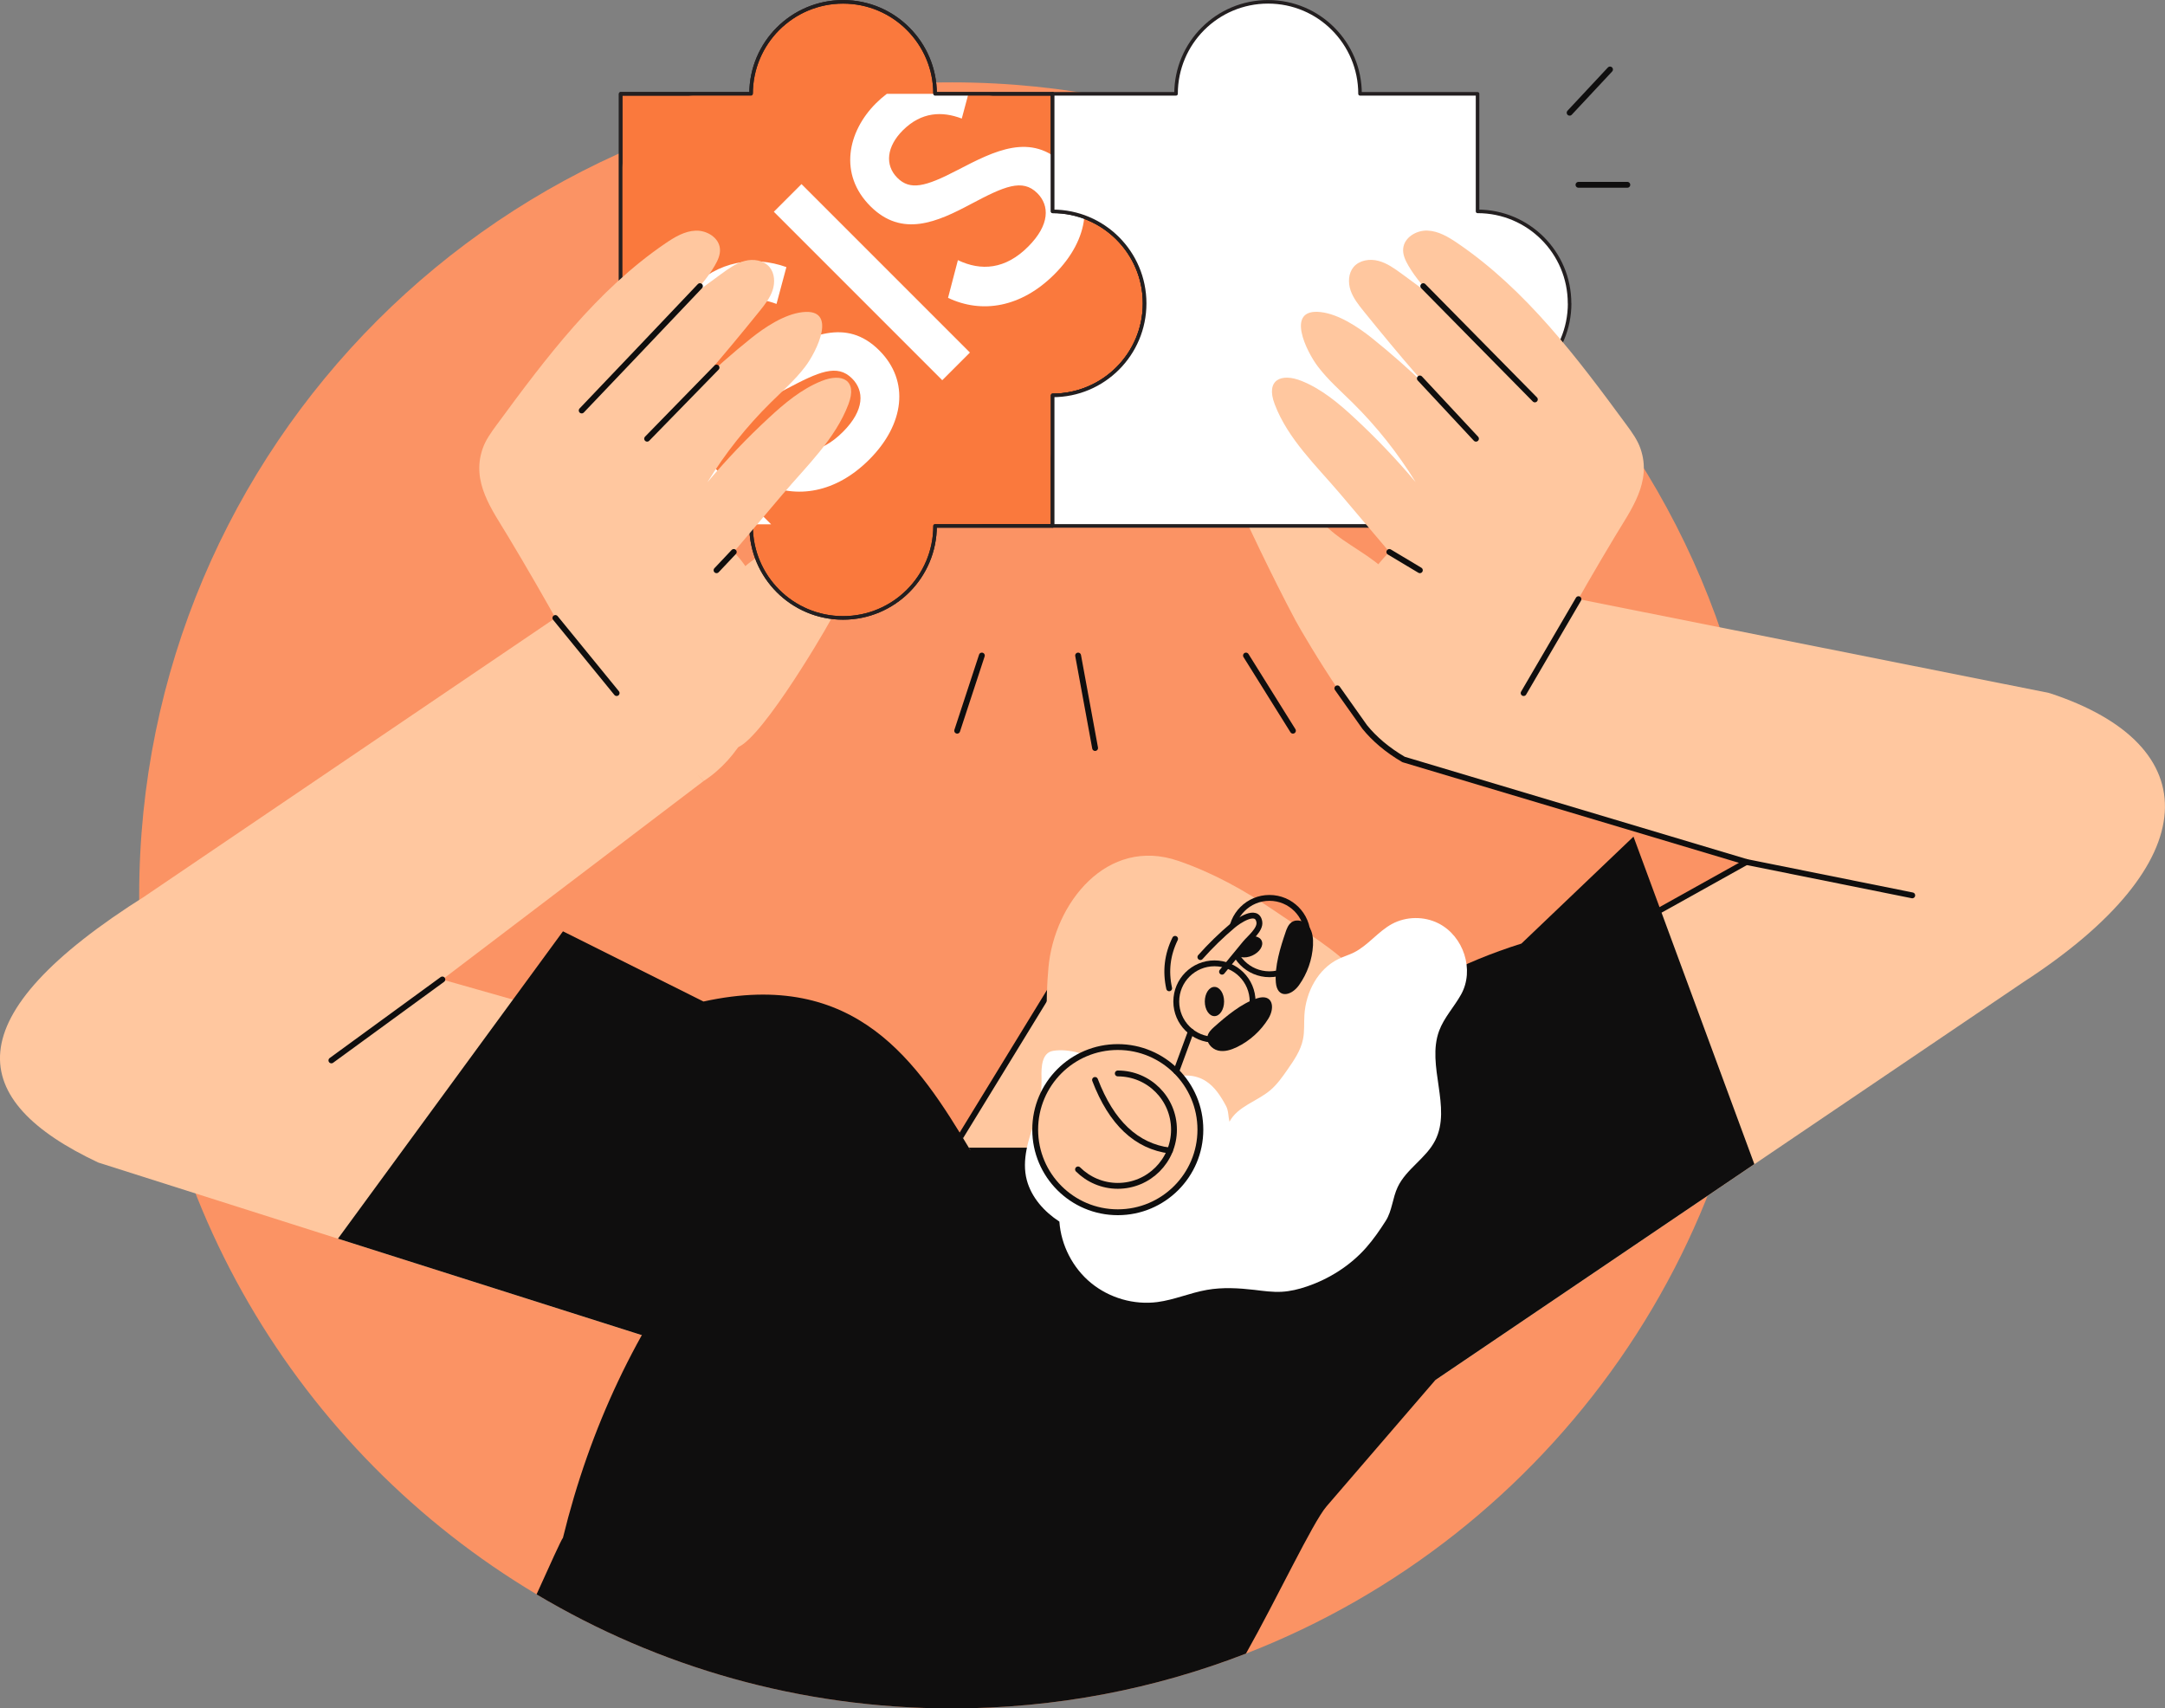 <?xml version="1.0" encoding="UTF-8"?> <svg xmlns="http://www.w3.org/2000/svg" xmlns:xlink="http://www.w3.org/1999/xlink" id="Calque_2" data-name="Calque 2" viewBox="0 0 273.93 216.12"><rect x="0" y="0" width="273.93" height="216.12" fill="#808080" stroke="none"/><defs><style> .cls-1, .cls-2, .cls-3 { fill: none; } .cls-4, .cls-5 { fill: #fa793d; } .cls-6 { fill: #ffc79f; } .cls-2, .cls-7, .cls-5 { stroke: #231f20; stroke-width: .45px; } .cls-2, .cls-7, .cls-5, .cls-3 { stroke-linecap: round; stroke-linejoin: round; } .cls-7, .cls-8 { fill: #fff; } .cls-9 { fill: #0f0e0e; } .cls-10 { fill: #fb9364; } .cls-3 { stroke: #0f0e0e; stroke-width: .74px; } .cls-11 { clip-path: url(#clippath); } </style><clipPath id="clippath"><rect class="cls-1" x="78.52" y="11.87" width="66.31" height="54.46" rx="11.15" ry="11.15"></rect></clipPath></defs><g id="Calque_1-2" data-name="Calque 1"><g><path class="cls-10" d="M223.31,113.27c0,43.68-27.23,81.01-65.65,95.92-11.54,4.48-24.08,6.94-37.2,6.94-19.21,0-37.18-5.26-52.56-14.43-30.11-17.94-50.29-50.82-50.29-88.42C17.61,56.47,63.65,10.42,120.46,10.42s102.85,46.05,102.85,102.85Z"></path><path class="cls-6" d="M92.79,94.61c2.53.57,11.2-14.11,12.27-16.11,3.15-5.91,5.97-12.01,8.85-18.08.41-.86.83-1.81.62-2.74-.32-1.41-2.02-2.14-3.44-1.87s-2.57,1.28-3.58,2.31c-2.31,2.38-3.68,5.49-5.77,7.87-2.08,2.37-5.25,3.69-7.61,5.78-4.05,3.59-4.88,11.02-5.17,16.04-.08,1.38-.11,2.81.33,4.12.44,1.31,2.15,2.4,3.51,2.68Z"></path><path class="cls-6" d="M176.19,94.61c-2.53.57-11.2-14.11-12.27-16.11-3.15-5.91-5.97-12.01-8.85-18.08-.41-.86-.83-1.81-.62-2.74.32-1.41,2.02-2.14,3.44-1.87,1.42.27,2.57,1.28,3.58,2.31,2.31,2.38,3.68,5.49,5.77,7.87,2.08,2.37,5.25,3.69,7.61,5.78,4.05,3.59,4.88,11.02,5.17,16.04.08,1.38.11,2.81-.33,4.12-.44,1.31-2.15,2.4-3.51,2.68Z"></path><g><path class="cls-5" d="M144.82,38.38c0,6.43-5.21,11.64-11.64,11.64v16.51h-14.87c0,6.43-5.21,11.64-11.64,11.64s-11.64-5.21-11.64-11.64h-16.5V11.87h16.5c0-6.43,5.21-11.64,11.64-11.64,3.22,0,6.13,1.3,8.23,3.41,2.11,2.11,3.41,5.02,3.41,8.23h14.87v14.87c6.43,0,11.64,5.21,11.64,11.64Z"></path><g class="cls-11"><rect class="cls-4" x="78.52" y="11.87" width="54.46" height="54.46" rx="9.49" ry="9.49"></rect><g><path class="cls-8" d="M77.97,46.73l21.31,21.31-3.5,3.5-21.31-21.31,3.5-3.5Z"></path><path class="cls-8" d="M96.51,61.13l1.25-4.78c2.92,1.4,6,1.19,8.89-1.71,2.77-2.77,2.71-5.21,1.16-6.76-1.89-1.89-4.2-.85-8.34,1.34-4.32,2.31-8.77,4.32-12.79.31s-2.89-9.41.7-13c3.5-3.5,7.95-4.23,12.12-2.74l-1.25,4.66c-2.46-.94-5.08-.88-7.46,1.49-2.04,2.04-2.31,4.38-.7,6s3.53,1.16,7.61-.97c4.66-2.41,9.32-4.87,13.55-.64,3.9,3.9,3.17,9.38-1.28,13.82-4.2,4.2-9.17,5.02-13.46,2.98Z"></path><path class="cls-8" d="M101.41,23.29l21.31,21.31-3.5,3.5-21.31-21.31,3.5-3.5Z"></path><path class="cls-8" d="M119.95,37.69l1.25-4.78c2.92,1.4,6,1.19,8.89-1.71,2.77-2.77,2.71-5.21,1.16-6.76-1.89-1.89-4.2-.85-8.34,1.34-4.32,2.31-8.77,4.32-12.79.3s-2.89-9.41.7-13c3.5-3.5,7.95-4.23,12.12-2.74l-1.25,4.66c-2.46-.94-5.08-.88-7.46,1.49-2.04,2.04-2.31,4.38-.7,6s3.53,1.16,7.61-.97c4.66-2.41,9.32-4.87,13.55-.64,3.9,3.9,3.17,9.38-1.28,13.82-4.2,4.2-9.17,5.02-13.46,2.98Z"></path></g></g><path class="cls-2" d="M144.82,38.38c0,6.43-5.21,11.64-11.64,11.64v16.51h-14.87c0,6.43-5.21,11.64-11.64,11.64s-11.64-5.21-11.64-11.64h-16.5V11.87h16.5c0-6.43,5.21-11.64,11.64-11.64,3.22,0,6.13,1.3,8.23,3.41,2.11,2.11,3.41,5.02,3.41,8.23h14.87v14.87c6.43,0,11.64,5.21,11.64,11.64Z"></path></g><path class="cls-7" d="M198.6,38.38c0,3.22-1.3,6.12-3.41,8.23-2.11,2.11-5.02,3.41-8.23,3.41v16.51h-53.77v-16.51c6.43,0,11.64-5.21,11.64-11.64s-5.21-11.64-11.64-11.64v-14.87h15.61c0-6.43,5.21-11.64,11.64-11.64,3.22,0,6.13,1.3,8.23,3.41,2.11,2.11,3.41,5.02,3.41,8.23h14.87v14.87c6.43,0,11.64,5.21,11.64,11.64Z"></path><polygon class="cls-6" points="134.32 122.93 120.46 145.56 145.65 145.56 152.44 132.46 134.32 122.93"></polygon><polygon class="cls-3" points="134.32 122.93 120.46 145.56 145.65 145.56 152.44 132.46 134.32 122.93"></polygon><path class="cls-6" d="M181.6,174.61l74.42-50.37c23.24-15.07,23.33-29.99,3.32-36.55l-63.29,35.24c-15.11,4.75-29.25,10.03-32.46,21.4l18,30.28Z"></path><path class="cls-6" d="M133.88,142.28c.82,6.19,4,11.86,8.97,15.62,2.96,2.24,6.4,3.72,9.9,3.84,1.81.06,3.63-.21,5.38-.68,3.99-1.05,7.7-3.11,10.76-5.87,2.55-2.3,5.55-5.7,6.97-8.84,3.36-7.42,1.68-17.09-3.8-22.97-3.11-3.34-7.1-5.62-10.83-8.18-3.78-2.58-7.81-4.81-12.16-6.3-9.04-3.09-15.67,5.39-16.41,13.47-.4,4.37-.26,8.77.31,13.11l.9,6.79Z"></path><path class="cls-9" d="M157.45,118.65c.94-.41,1.92-.25,2.19.37.27.62-.27,1.45-1.2,1.87s-1.92.25-2.19-.37c-.27-.62.27-1.45,1.2-1.87Z"></path><circle class="cls-3" cx="160.62" cy="118.42" r="4.83"></circle><path class="cls-6" d="M154.62,122.93c.98-1.19,1.96-2.39,2.94-3.58.54-.66,1.94-1.75,1.78-2.72-.29-1.81-2.74-.07-3.35.45-1.46,1.23-2.84,2.57-4.11,4"></path><path class="cls-3" d="M154.62,122.93c.98-1.19,1.96-2.39,2.94-3.58.54-.66,1.94-1.75,1.78-2.72-.29-1.81-2.74-.07-3.35.45-1.46,1.23-2.84,2.57-4.11,4"></path><path class="cls-3" d="M148.68,118.77c-.98,2-1.23,4.08-.75,6.26"></path><ellipse class="cls-9" cx="153.66" cy="126.7" rx="1.22" ry="1.85"></ellipse><path class="cls-9" d="M153.63,129.91c-.37.33-.74.7-.85,1.17-.19.81.52,1.62,1.33,1.82.81.2,1.66-.08,2.41-.44,1.62-.79,3.01-2.05,3.96-3.59.9-1.46.53-3.21-1.44-2.57-1.97.64-3.88,2.25-5.4,3.6Z"></path><path class="cls-9" d="M162.66,117.92c.16-.47.35-.95.75-1.24.68-.49,1.7-.15,2.19.52.49.67.57,1.56.53,2.39-.1,1.8-.72,3.57-1.77,5.04-1,1.4-2.75,1.73-2.93-.33-.17-2.06.57-4.45,1.23-6.37Z"></path><path class="cls-6" d="M122.8,145.56c-6.66-11.11-17.36-17.33-36.72-13.09l-67.59-19.19c-24.49,15.4-22.69,25.96-6.06,33.79l74.42,23.64,35.94-25.15Z"></path><path class="cls-9" d="M42.76,156.7l44.1,14,35.94-25.15c-6.66-11.11-14.43-23.09-33.79-18.85l-17.78-8.88-28.47,38.88Z"></path><polygon class="cls-6" points="27.48 145.56 89.01 98.82 71.23 77.53 18.49 113.27 27.48 145.56"></polygon><path class="cls-6" d="M89.01,98.82c8.98-5.81,11.18-21.45,3.83-28.99,2.07-2.45,4.15-4.89,6.22-7.34,3.02-3.56,6.62-6.94,8.29-11.35,1.18-3.1-.84-3.97-3.4-2.94-2.54,1.02-4.69,2.82-6.67,4.66-2.76,2.55-5.35,5.27-7.77,8.15,2.25-3.66,4.94-7.05,8-10.07,1.5-1.48,3.09-2.87,4.36-4.54,1.45-1.89,4.2-7.43-.34-6.91-2.28.26-4.75,1.9-6.51,3.31-4.76,3.82-9.17,8.08-13.15,12.71,5.09-5.07,9.71-10.55,14.23-16.14.65-.81,1.31-1.64,1.65-2.63.33-.99.28-2.16-.39-2.96-.74-.86-2.04-1.06-3.13-.77-1.1.29-2.04.97-2.96,1.64-6.71,4.9-13.63,10.03-17.67,17.28,2.57-3.61,5.82-7.12,9.09-10.12,2.77-2.56,5.83-4.94,7.74-8.19.39-.67.74-1.41.66-2.18-.14-1.39-1.66-2.31-3.06-2.26-1.4.05-2.66.81-3.81,1.59-8.7,5.92-15.16,14.52-21.39,23-.69.94-1.39,1.9-1.77,3.01-1.45,4.22,1.18,7.67,3.22,11.07,2.37,3.94,4.67,7.93,6.9,11.94l17.83,19.02Z"></path><path class="cls-6" d="M177.59,96.08c-11.45-6.72-9.14-18.71-1.8-26.26-2.07-2.45-4.15-4.89-6.22-7.34-3.02-3.56-6.62-6.94-8.29-11.35-1.18-3.1.84-3.97,3.4-2.94,2.54,1.02,4.69,2.82,6.67,4.66,2.76,2.55,5.35,5.27,7.77,8.15-2.25-3.66-4.94-7.05-8-10.07-1.5-1.48-3.09-2.87-4.36-4.54-1.45-1.89-4.2-7.43.34-6.91,2.28.26,4.75,1.9,6.51,3.31,4.76,3.82,9.17,8.08,13.15,12.71-5.09-5.07-9.71-10.55-14.23-16.14-.65-.81-1.31-1.64-1.65-2.63-.33-.99-.28-2.16.39-2.96.74-.86,2.04-1.06,3.13-.77,1.1.29,2.04.97,2.96,1.64,6.71,4.9,13.63,10.03,17.67,17.28-2.57-3.61-5.82-7.12-9.09-10.12-2.77-2.56-5.83-4.94-7.74-8.19-.39-.67-.74-1.41-.66-2.18.14-1.39,1.66-2.31,3.06-2.26s2.66.81,3.81,1.59c8.7,5.92,15.16,14.52,21.39,23,.69.94,1.39,1.9,1.77,3.01,1.45,4.22-1.18,7.67-3.22,11.07-2.37,3.94-4.67,7.93-6.9,11.94l-19.87,16.29Z"></path><line class="cls-3" x1="55.97" y1="123.91" x2="41.93" y2="134.15"></line><path class="cls-9" d="M163.59,144.33c3.21-11.37,13.8-20.21,28.91-24.96l14.18-13.53,15.29,41.43-40.38,27.33-18-30.28Z"></path><polygon class="cls-6" points="259.34 87.68 196.64 75.18 177.59 96.08 239.02 114.44 259.34 87.68"></polygon><path class="cls-3" d="M169.21,87.08l3.47,4.9c1.22,1.5,2.84,2.89,4.91,4.1l43.38,12.97-10.87,6.06"></path><line class="cls-3" x1="220.97" y1="109.05" x2="241.95" y2="113.27"></line><path class="cls-9" d="M181.59,174.61c-4.58,5.32-9.17,10.64-13.75,15.96-1.74,2.02-6.25,11.63-10.19,18.62-11.54,4.48-24.08,6.94-37.2,6.94-19.21,0-37.18-5.26-52.56-14.43,1.71-3.77,3.09-6.85,3.34-7.16,3.41-13.94,9.31-26.45,17.78-37.5l31.45-11.47,50.41-1.42,10.74,30.47Z"></path><path class="cls-8" d="M131.97,134.19c.19-.63.57-1.14,1.28-1.25,1.98-.32,4.37.44,6.05,1.43,2.54,1.49,4.87,4.17,6.74,6.45.44-1.75.42-3.46,2.04-4.28,1.4-.71,3.16-.62,4.48.22,1.16.74,1.92,1.95,2.57,3.16.32.6.27,1.33.43,1.99,1.03-1.95,3.49-2.57,5.17-3.99.86-.73,1.52-1.67,2.16-2.59.83-1.19,1.68-2.42,1.97-3.84.21-1,.12-2.04.18-3.06.17-2.91,1.71-5.87,4.35-7.13.62-.3,1.29-.49,1.91-.8,1.8-.9,3.05-2.65,4.82-3.61,1.79-.97,4.06-1,5.88-.08,3.19,1.61,4.6,5.9,2.86,9.01-.87,1.56-2.15,2.91-2.77,4.58-1.64,4.41,1.64,9.7-.51,13.89-1.15,2.25-3.65,3.59-4.73,5.87-.66,1.38-.7,3-1.52,4.29-.73,1.15-1.57,2.36-2.48,3.39-2,2.26-4.64,3.94-7.5,4.91-1.03.35-2.09.61-3.18.67-1.15.06-2.3-.1-3.44-.24-2-.23-4.04-.35-6.02,0-2.12.37-4.13,1.26-6.26,1.54-2.97.39-6.08-.51-8.4-2.41-2.32-1.9-3.8-4.78-4.01-7.77-1.91-1.24-3.53-3.04-4.12-5.24-.68-2.56.23-5.23,1.1-7.73.57-1.65.8-3.54.76-5.27-.02-.6-.02-1.43.19-2.12Z"></path><g><circle class="cls-6" cx="141.43" cy="142.91" r="10.45"></circle><circle class="cls-3" cx="141.43" cy="142.91" r="10.45"></circle><path class="cls-3" d="M141.43,135.8c3.93,0,7.11,3.18,7.11,7.11s-3.18,7.11-7.11,7.11c-1.96,0-3.74-.8-5.03-2.08"></path><path class="cls-3" d="M148.03,145.56c-4.25-.54-7.41-3.52-9.48-8.94"></path></g><line class="cls-3" x1="180.08" y1="36.2" x2="194.2" y2="50.53"></line><line class="cls-3" x1="179.65" y1="47.88" x2="186.75" y2="55.5"></line><path class="cls-3" d="M88.56,36.2c-1.38,1.48-14.96,15.73-14.96,15.73"></path><line class="cls-3" x1="90.66" y1="46.5" x2="81.88" y2="55.5"></line><line class="cls-3" x1="92.84" y1="69.83" x2="90.66" y2="72.14"></line><line class="cls-3" x1="70.27" y1="78.18" x2="78.02" y2="87.68"></line><line class="cls-3" x1="199.72" y1="75.8" x2="192.78" y2="87.68"></line><line class="cls-3" x1="175.79" y1="69.83" x2="179.65" y2="72.14"></line><line class="cls-3" x1="124.23" y1="82.93" x2="121.11" y2="92.44"></line><line class="cls-3" x1="136.41" y1="82.93" x2="138.56" y2="94.63"></line><line class="cls-3" x1="157.65" y1="82.93" x2="163.59" y2="92.44"></line><line class="cls-3" x1="198.6" y1="14.26" x2="203.71" y2="8.79"></line><line class="cls-3" x1="199.72" y1="23.38" x2="205.9" y2="23.38"></line><circle class="cls-3" cx="153.66" cy="126.7" r="4.83"></circle><line class="cls-3" x1="150.68" y1="130.5" x2="148.83" y2="135.53"></line></g></g></svg> 